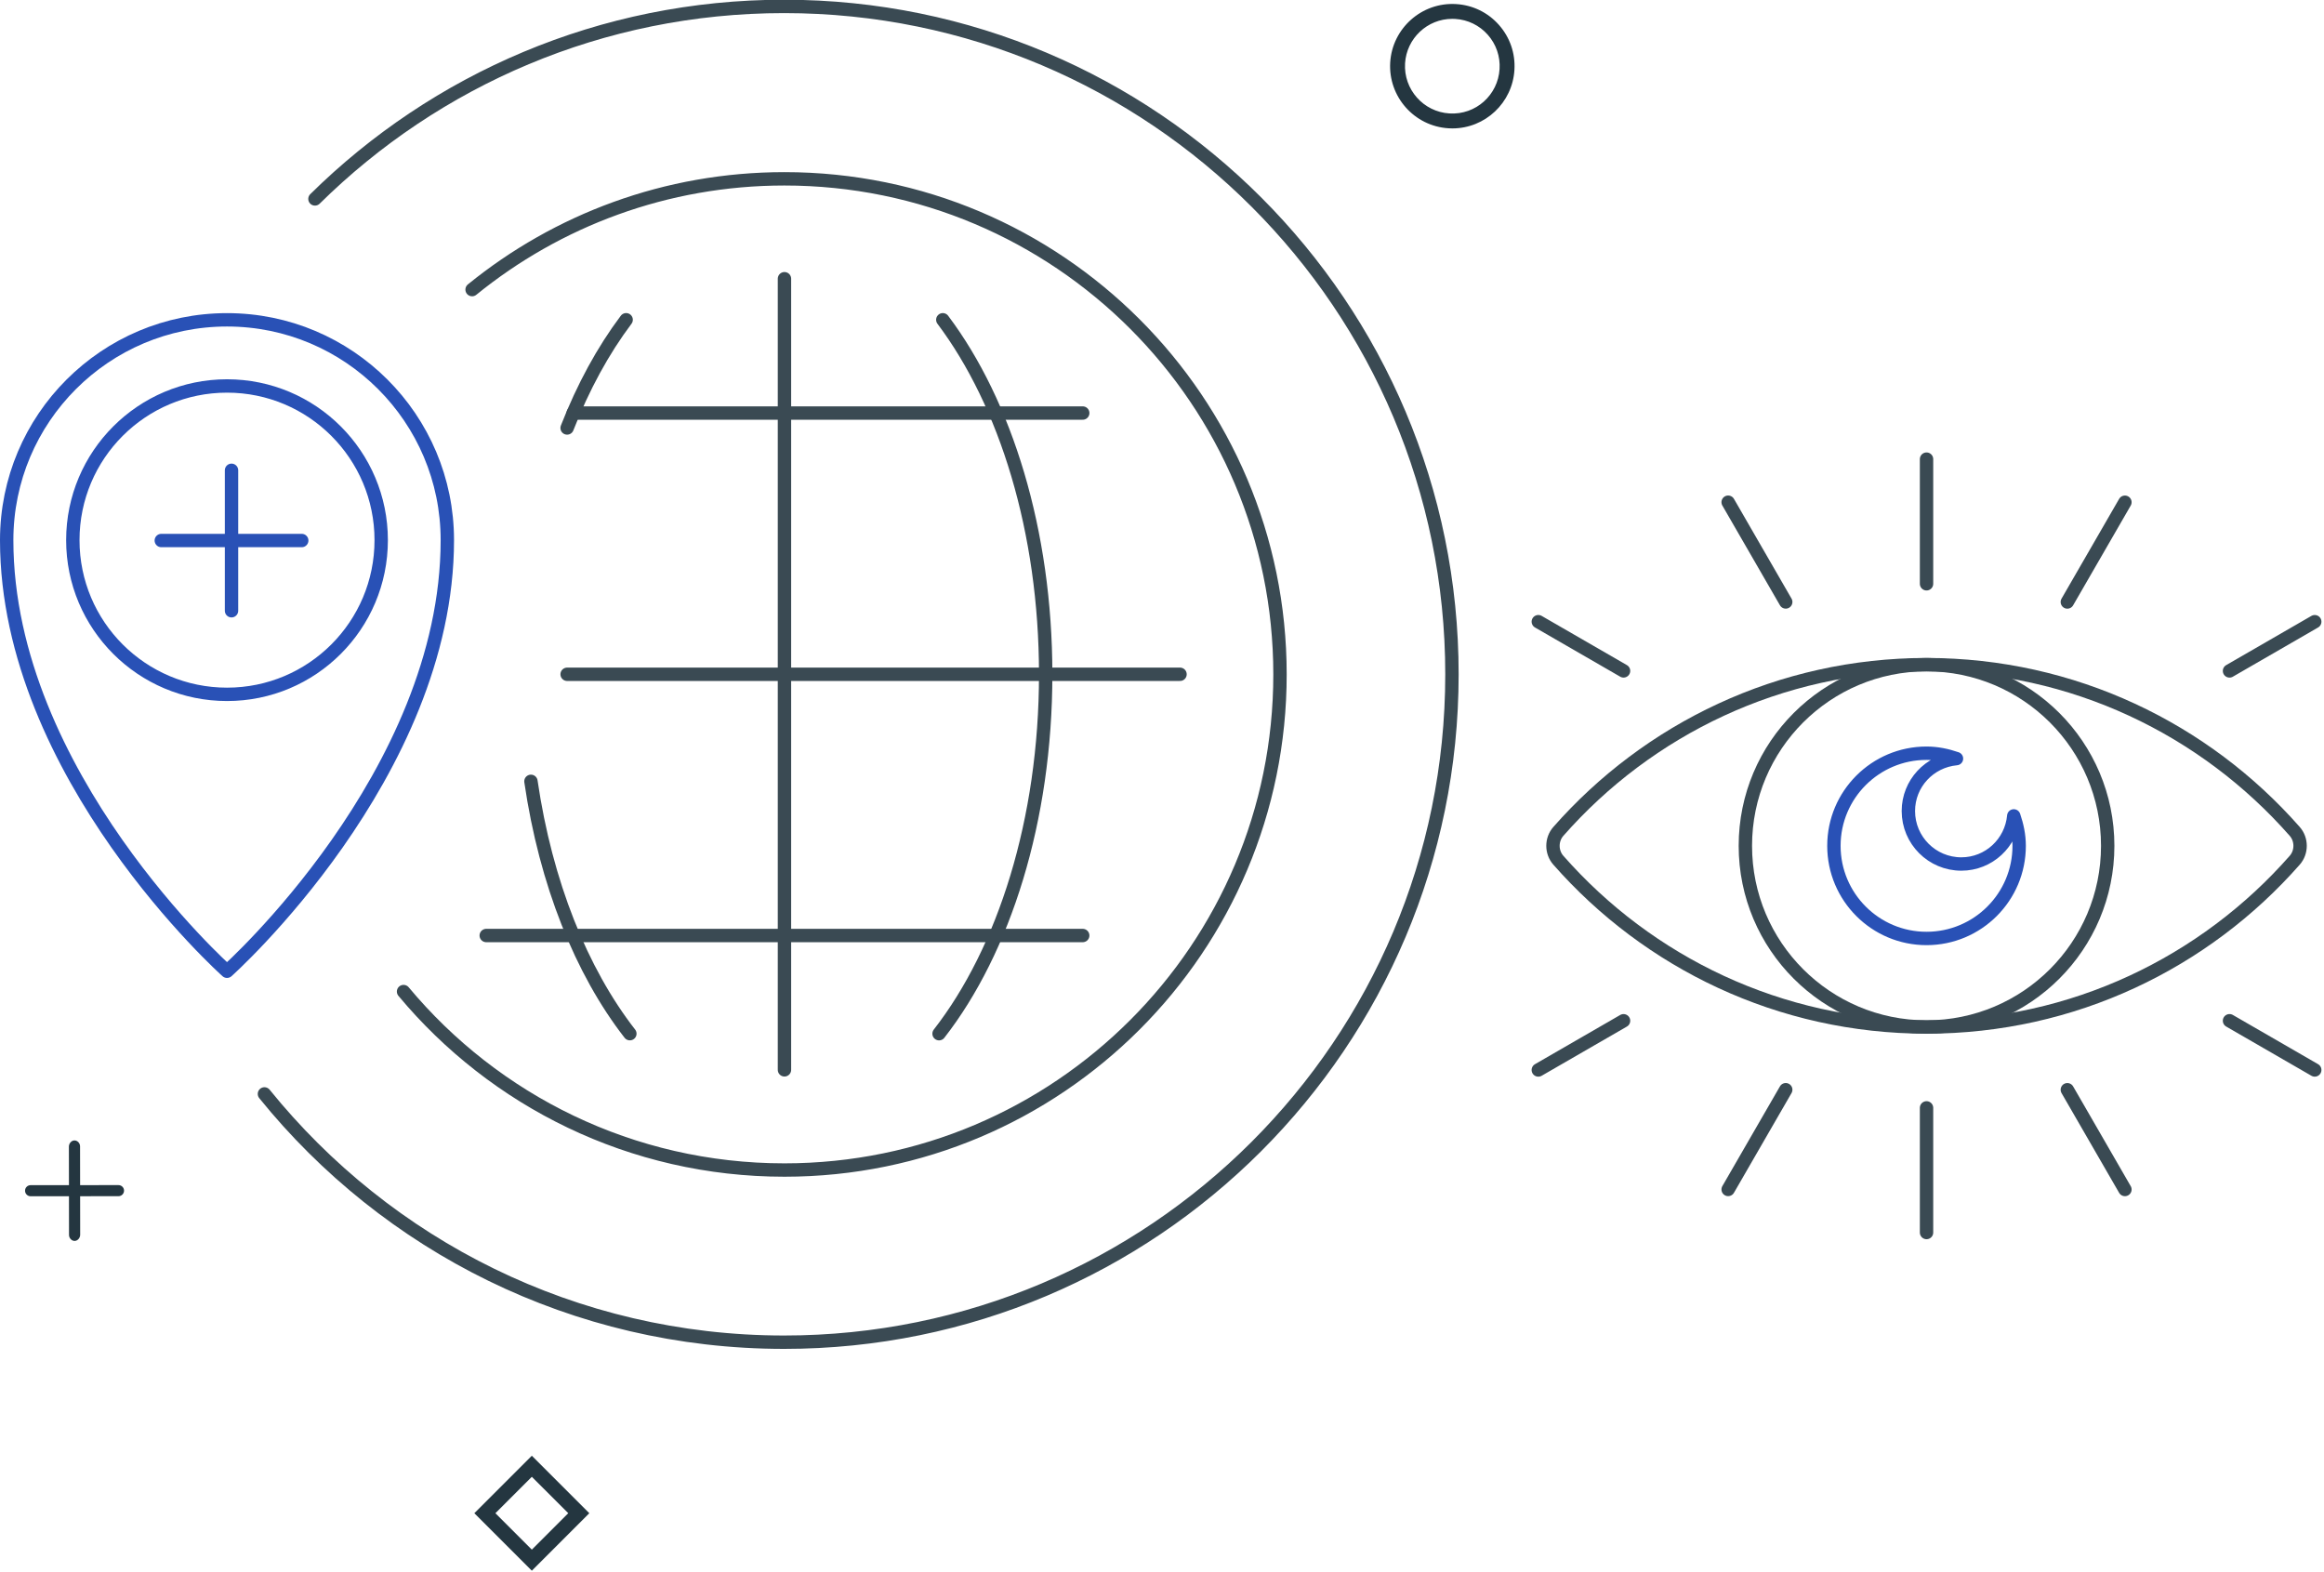 <?xml version="1.0" encoding="UTF-8" standalone="no"?>
<!DOCTYPE svg PUBLIC "-//W3C//DTD SVG 1.1//EN" "http://www.w3.org/Graphics/SVG/1.1/DTD/svg11.dtd">
<svg width="100%" height="100%" viewBox="0 0 695 470" version="1.1" xmlns="http://www.w3.org/2000/svg" xmlns:xlink="http://www.w3.org/1999/xlink" xml:space="preserve" xmlns:serif="http://www.serif.com/" style="fill-rule:evenodd;clip-rule:evenodd;stroke-linecap:round;stroke-linejoin:round;stroke-miterlimit:10;">
    <g transform="matrix(1,0,0,1,-711.764,-2826.36)">
        <g transform="matrix(2,0,0,2,0,0)">
            <g transform="matrix(1,0,0,1,429.957,1639.44)">
                <path d="M0,-0.001L5.448,5.447L10.896,-0.001L5.448,-5.447L0,-0.001ZM5.448,8.594L-3.149,-0.001L5.448,-8.595L14.043,-0.001L5.448,8.594Z" style="fill:rgb(36,54,64);fill-rule:nonzero;"/>
            </g>
            <g transform="matrix(1,0,0,1,360.463,1590.38)">
                <path d="M0,1.668C-0.46,1.668 -0.835,1.296 -0.835,0.835C-0.835,0.374 -0.462,0.008 -0.001,0.008L13.13,0L13.131,0C13.592,0 13.966,0.364 13.966,0.825C13.966,1.286 13.593,1.657 13.132,1.657L0.001,1.668L0,1.668Z" style="fill:rgb(36,54,64);fill-rule:nonzero;"/>
            </g>
            <g transform="matrix(1,0,0,1,367.037,1583.7)">
                <path d="M0,15.025C-0.461,15.025 -0.835,14.593 -0.835,14.131L-0.852,0.918C-0.853,0.457 -0.479,0 -0.018,0L-0.017,0C0.444,0 0.817,0.425 0.817,0.887L0.834,14.104C0.835,14.564 0.462,15.025 0.001,15.025L0,15.025Z" style="fill:rgb(36,54,64);fill-rule:nonzero;"/>
            </g>
            <g transform="matrix(1,0,0,1,573.037,1429.86)">
                <path d="M0,-13.863C-3.732,-13.863 -6.834,-10.941 -7.061,-7.212C-7.294,-3.315 -4.317,0.046 -0.424,0.281C3.521,0.528 6.837,-2.481 7.07,-6.356C7.187,-8.245 6.562,-10.064 5.309,-11.48C4.056,-12.895 2.326,-13.737 0.438,-13.85C0.291,-13.859 0.145,-13.863 0,-13.863M0.018,2.52C-0.173,2.52 -0.365,2.515 -0.559,2.502C-5.676,2.194 -9.59,-2.224 -9.282,-7.346C-8.973,-12.438 -4.575,-16.383 0.572,-16.071C3.053,-15.923 5.327,-14.817 6.975,-12.955C8.623,-11.094 9.445,-8.702 9.292,-6.22C8.997,-1.32 4.923,2.52 0.018,2.52" style="fill:rgb(36,54,64);fill-rule:nonzero;"/>
            </g>
            <g transform="matrix(0,1,1,0,653.27,1491.15)">
                <path d="M-9.319,-9.319L9.319,-9.319" style="fill:none;fill-rule:nonzero;stroke:rgb(58,74,83);stroke-width:2px;"/>
            </g>
            <g transform="matrix(0,-1,-1,0,653.27,1588.15)">
                <path d="M-9.319,9.319L9.319,9.319" style="fill:none;fill-rule:nonzero;stroke:rgb(58,74,83);stroke-width:2px;"/>
            </g>
            <g transform="matrix(0.5,-0.866,-0.866,-0.5,622.897,1591.03)">
                <path d="M-4.305,7.457L12.916,7.457" style="fill:none;fill-rule:nonzero;stroke:rgb(58,74,83);stroke-width:2px;"/>
            </g>
            <g transform="matrix(-0.5,0.866,0.866,0.5,673.615,1503.19)">
                <path d="M-12.917,-7.458L4.306,-7.458" style="fill:none;fill-rule:nonzero;stroke:rgb(58,74,83);stroke-width:2px;"/>
            </g>
            <g transform="matrix(-0.866,0.5,0.5,0.866,691.946,1516.19)">
                <path d="M-13.733,-3.68L0.986,-3.68" style="fill:none;fill-rule:nonzero;stroke:rgb(58,74,83);stroke-width:2px;"/>
            </g>
            <g transform="matrix(-0.866,0.5,0.5,0.866,588.593,1575.86)">
                <path d="M-13.733,-3.68L0.986,-3.68" style="fill:none;fill-rule:nonzero;stroke:rgb(58,74,83);stroke-width:2px;"/>
            </g>
            <g transform="matrix(-0.5,-0.866,-0.866,0.5,673.615,1576.12)">
                <path d="M-12.917,7.458L4.306,7.458" style="fill:none;fill-rule:nonzero;stroke:rgb(58,74,83);stroke-width:2px;"/>
            </g>
            <g transform="matrix(-0.5,-0.866,-0.866,0.5,622.898,1488.27)">
                <path d="M-12.917,7.458L4.306,7.458" style="fill:none;fill-rule:nonzero;stroke:rgb(58,74,83);stroke-width:2px;"/>
            </g>
            <g transform="matrix(-0.866,-0.5,-0.5,0.866,691.946,1563.11)">
                <path d="M-13.733,3.68L0.986,3.68" style="fill:none;fill-rule:nonzero;stroke:rgb(58,74,83);stroke-width:2px;"/>
            </g>
            <g transform="matrix(0.866,0.5,0.5,-0.866,588.593,1503.44)">
                <path d="M-0.986,-3.68L13.733,-3.68" style="fill:none;fill-rule:nonzero;stroke:rgb(58,74,83);stroke-width:2px;"/>
            </g>
            <g transform="matrix(1,0,0,1,643.951,1512.56)">
                <path d="M0,54.178C21.944,54.178 41.621,44.523 55.055,29.243C56.123,28.027 56.123,26.151 55.055,24.935C41.621,9.655 21.944,0 0,0C-21.945,0 -41.622,9.655 -55.056,24.935C-56.125,26.151 -56.125,28.027 -55.056,29.243C-41.622,44.523 -21.945,54.178 0,54.178Z" style="fill:none;fill-rule:nonzero;stroke:rgb(58,74,83);stroke-width:2px;"/>
            </g>
            <g transform="matrix(0,-1,-1,0,643.95,1512.56)">
                <ellipse cx="-27.09" cy="0" rx="27.089" ry="27.09" style="fill:none;stroke:rgb(58,74,83);stroke-width:2px;"/>
            </g>
            <g transform="matrix(1,0,0,1,656.995,1544.13)">
                <path d="M0,-8.957C-0.37,-4.928 -3.719,-1.762 -7.844,-1.762C-12.216,-1.762 -15.761,-5.307 -15.761,-9.679C-15.761,-13.804 -12.595,-17.153 -8.566,-17.523C-9.979,-18.009 -11.468,-18.328 -13.044,-18.328C-20.693,-18.328 -26.894,-12.127 -26.894,-4.478C-26.894,3.17 -20.693,9.371 -13.044,9.371C-5.396,9.371 0.806,3.17 0.806,-4.478C0.806,-6.055 0.485,-7.545 0,-8.957Z" style="fill:none;fill-rule:nonzero;stroke:rgb(41,81,182);stroke-width:2px;"/>
            </g>
            <g transform="matrix(-0.43,0.903,0.903,0.43,557.463,1488.87)">
                <path d="M27.071,-132.17C12.248,-125.119 -0.339,-113.121 -7.95,-97.147C-25.551,-60.204 -9.871,-15.99 27.071,1.61C64.012,19.211 108.226,3.533 125.827,-33.41C135.673,-54.076 135.105,-77.018 126.225,-96.304" style="fill:none;fill-rule:nonzero;stroke:rgb(58,74,83);stroke-width:2px;"/>
            </g>
            <g transform="matrix(1,0,0,1,496.856,1567.74)">
                <path d="M0,-106.747C9.382,-94.269 15.383,-75.16 15.383,-53.74C15.383,-31.897 9.142,-12.456 -0.56,0" style="fill:none;fill-rule:nonzero;stroke:rgb(58,74,83);stroke-width:2px;"/>
            </g>
            <g transform="matrix(0.479,-0.878,-0.878,-0.479,450.084,1476.83)">
                <path d="M-4.803,8.091C1.739,8.924 7.966,8.919 13.627,8.091" style="fill:none;fill-rule:nonzero;stroke:rgb(58,74,83);stroke-width:2px;"/>
            </g>
            <g transform="matrix(-0.365,-0.931,-0.931,0.365,457.531,1535.1)">
                <path d="M-27.659,18.865C-16.342,22.218 -2.098,22.345 12.867,18.865" style="fill:none;fill-rule:nonzero;stroke:rgb(58,74,83);stroke-width:2px;"/>
            </g>
            <g transform="matrix(0,1,1,0,532.325,1514)">
                <path d="M-59.145,-59.145L59.145,-59.145" style="fill:none;fill-rule:nonzero;stroke:rgb(58,74,83);stroke-width:2px;"/>
            </g>
            <g transform="matrix(1,0,0,1,440.683,1514)">
                <path d="M0,0L91.644,0" style="fill:none;fill-rule:nonzero;stroke:rgb(58,74,83);stroke-width:2px;"/>
            </g>
            <g transform="matrix(1,0,0,1,441.599,1474.94)">
                <path d="M0,0L76.181,0" style="fill:none;fill-rule:nonzero;stroke:rgb(58,74,83);stroke-width:2px;"/>
            </g>
            <g transform="matrix(1,0,0,1,428.587,1553.06)">
                <path d="M0,0L89.191,0" style="fill:none;fill-rule:nonzero;stroke:rgb(58,74,83);stroke-width:2px;"/>
            </g>
            <g transform="matrix(1,0,0,1,389.827,1461)">
                <path d="M0,97.404C0,97.404 -32.945,68.016 -32.945,32.945C-32.945,14.75 -18.195,0 0,0C18.194,0 32.944,14.75 32.944,32.945C32.944,68.016 0,97.404 0,97.404Z" style="fill:none;fill-rule:nonzero;stroke:rgb(41,81,182);stroke-width:2px;"/>
            </g>
            <g transform="matrix(0,-1,-1,0,389.827,1470.89)">
                <circle cx="-23.055" cy="0" r="23.055" style="fill:none;stroke:rgb(41,81,182);stroke-width:2px;"/>
            </g>
            <g transform="matrix(-0.386,0.923,0.923,0.386,581.123,1466.47)">
                <path d="M46.987,-173.358C23.615,-163.59 3.927,-144.976 -6.614,-119.758C-27.875,-68.893 -3.877,-10.425 46.987,10.836C97.851,32.096 156.319,8.099 177.58,-42.766C189.677,-71.705 187.122,-103.108 173.303,-128.717" style="fill:none;fill-rule:nonzero;stroke:rgb(58,74,83);stroke-width:2px;"/>
            </g>
            <g transform="matrix(1,0,0,1,380,1494)">
                <path d="M0,0L21,0" style="fill:none;fill-rule:nonzero;stroke:rgb(41,81,182);stroke-width:2px;"/>
            </g>
            <g transform="matrix(0,1,1,0,401,1494)">
                <path d="M-10.5,-10.5L10.5,-10.5" style="fill:none;fill-rule:nonzero;stroke:rgb(41,81,182);stroke-width:2px;"/>
            </g>
        </g>
    </g>
</svg>
